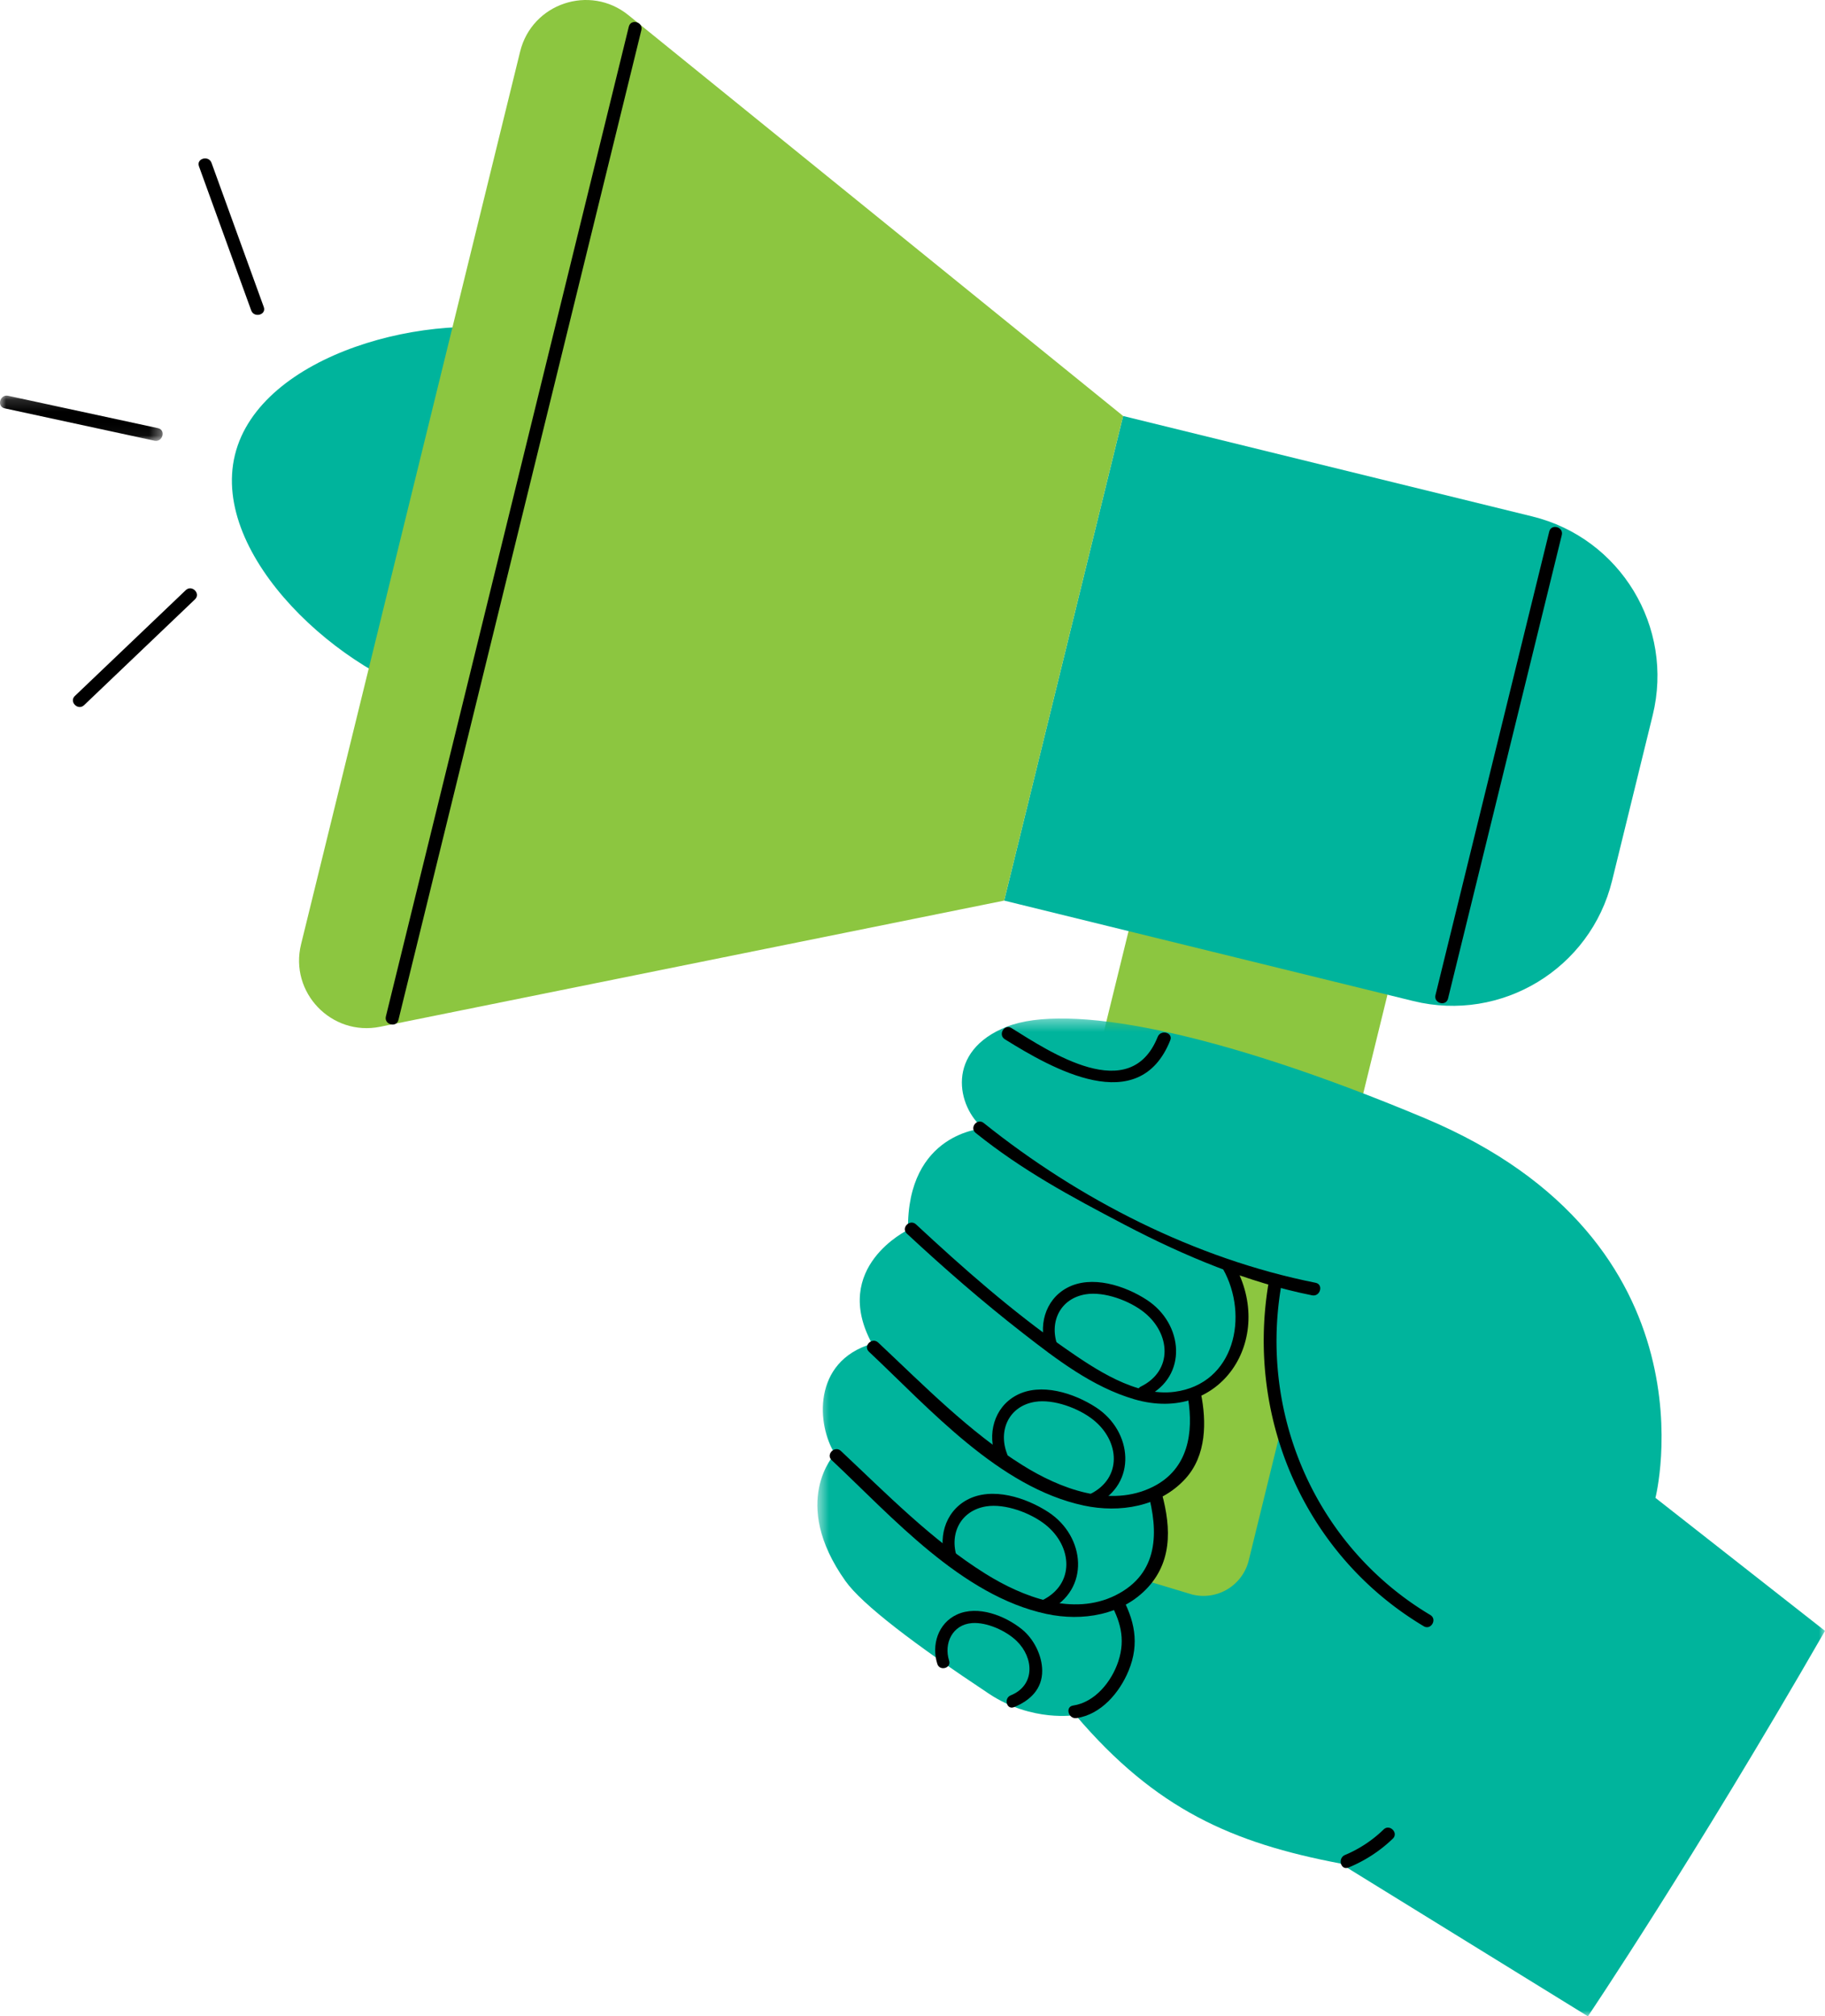 <svg xmlns="http://www.w3.org/2000/svg" width="153" height="169" fill="none"><path fill="#8CC640" fill-rule="evenodd" d="m90.277 95.704 21.707 5.329 6.069-24.725-21.706-5.328-6.07 24.724Z" clip-rule="evenodd"/><path fill="#00B49C" fill-rule="evenodd" d="M56.254 47.095c-2.083 8.485-10.65 13.676-19.136 11.593-8.486-2.083-19.504-12.081-17.42-20.567C21.78 29.636 36.174 25.876 44.66 27.96c8.486 2.083 13.676 10.65 11.593 19.136Z" clip-rule="evenodd"/><path fill="#000" fill-rule="evenodd" d="m7.049 59.105 9.297-8.87c.51-.486-.263-1.257-.771-.772l-9.298 8.87c-.509.487.263 1.257.772.772ZM16.68 13.94l4.38 12.08c.238.656 1.293.373 1.053-.29l-4.38-12.08c-.238-.655-1.292-.373-1.052.29Z" clip-rule="evenodd"/><mask id="a" width="14" height="4" x="0" y="33" maskUnits="userSpaceOnUse" style="mask-type:luminance"><path fill="#fff" fill-rule="evenodd" d="M0 33.16h13.635v3.793H0V33.16Z" clip-rule="evenodd"/></mask><g mask="url(#a)"><path fill="#000" fill-rule="evenodd" d="m.392 34.226 12.56 2.713c.685.148.978-.904.291-1.052L.682 33.173c-.685-.148-.977.904-.29 1.053Z" clip-rule="evenodd"/></g><path fill="#00B49C" fill-rule="evenodd" d="m84.185 75.484 34.305 8.421c7.389 1.814 14.849-2.705 16.662-10.094l3.403-13.863c1.814-7.389-2.705-14.848-10.094-16.662l-34.306-8.42-9.97 40.618Z" clip-rule="evenodd"/><path fill="#8CC640" fill-rule="evenodd" d="m94.156 34.865-9.971 40.62-52.316 10.574c-4.075.823-7.622-2.873-6.63-6.91L43.605 4.323c.991-4.038 5.846-5.671 9.077-3.055l41.473 33.597Z" clip-rule="evenodd"/><path fill="#000" fill-rule="evenodd" d="M52.717 2.231 35.541 72.2l-3.19 12.997c-.167.682.885.972 1.052.29L50.58 15.518l3.19-12.996c.167-.682-.884-.973-1.052-.29Z" clip-rule="evenodd"/><mask id="b" width="85" height="84" x="68" y="85" maskUnits="userSpaceOnUse" style="mask-type:luminance"><path fill="#fff" fill-rule="evenodd" d="M68.523 85.367H153V169H68.523V85.367Z" clip-rule="evenodd"/></mask><g mask="url(#b)"><path fill="#00B49C" fill-rule="evenodd" d="m153 136.693-14.215-11.148s5.487-21.426-19.359-31.833c-17.649-7.393-30.004-9.643-35.018-7.66-5.185 2.051-4.176 6.716-1.97 8.533 0 0-6.411.323-6.316 8.5 0 0-6.506 3.116-3.013 9.541-5.062 1.493-4.618 6.887-3.115 9.223 0 0-3.841 4.022.892 10.676 1.399 1.967 5.818 5.323 12.037 9.446 3.625 2.403 7.24 1.777 7.24 1.777 6.733 7.919 13.162 10.723 22.196 12.441L133.124 169s8.832-13.103 19.876-32.307Z" clip-rule="evenodd"/></g><path fill="#8CC640" fill-rule="evenodd" d="m96.167 132.507 3.791 1.143a3.91 3.91 0 0 0 4.731-2.866l2.499-10.179-.932-5.713.632-7.446-3.415-1.289.692 4.451-.81 3.529-1.488 1.679-1.878 1.075.227 4.571-3.212 4.088.393 3.359-1.23 3.598Z" clip-rule="evenodd"/><path fill="#000" fill-rule="evenodd" d="M115.995 153.34a10.433 10.433 0 0 1-3.234 2.137c-.639.265-.358 1.321.29 1.052a11.829 11.829 0 0 0 3.715-2.418c.507-.488-.265-1.259-.771-.771ZM119.91 135.361c-9.424-5.62-14.303-16.511-12.535-27.362.112-.687-.939-.983-1.052-.29-1.846 11.331 3.168 22.709 13.037 28.595.604.36 1.154-.583.55-.943Z" clip-rule="evenodd"/><path fill="#000" fill-rule="evenodd" d="M110.292 107.517c-10.098-2.009-19.822-6.981-27.821-13.392-.543-.436-1.222.396-.674.835 3.91 3.134 7.865 5.273 12.505 7.702 5.023 2.63 10.348 4.843 15.7 5.907.685.137.979-.915.29-1.052Z" clip-rule="evenodd"/><path fill="#000" fill-rule="evenodd" d="M102.531 106.363c2.199 3.915.993 9.625-4.06 10.293-3.237.429-6.685-1.909-9.205-3.665-4.426-3.086-8.522-6.698-12.47-10.368-.514-.477-1.287.292-.771.772 3.119 2.899 6.338 5.704 9.7 8.32 2.84 2.211 5.869 4.545 9.37 5.566 7.25 2.115 11.887-5.051 8.378-11.297-.344-.612-1.287-.235-.942.379ZM97.26 124.672c-.228.223-.547.368-.96.368-.028 0-.055-.003-.082-.004.92 3.319.956 6.851-2.688 8.672-3.569 1.783-7.797.143-10.92-1.806-4.467-2.789-8.29-6.702-12.112-10.288-.512-.48-1.285.289-.772.771 5.079 4.765 10.893 11.367 18.005 12.889 3 .643 6.372.111 8.521-2.244 2.196-2.406 1.86-5.493 1.008-8.358Z" clip-rule="evenodd"/><path fill="#000" fill-rule="evenodd" d="M93.953 133.664c-.219.268-.547.452-.987.47.943 1.661 1.417 3.2.791 5.106-.558 1.701-1.956 3.44-3.79 3.712-.692.102-.398 1.154.29 1.052 2.052-.304 3.6-2.13 4.358-3.968.953-2.31.492-4.298-.662-6.372ZM84.243 87.108c3.955 2.46 11.244 6.648 13.865.088.26-.652-.794-.936-1.052-.29-2.31 5.778-9.034 1.267-12.262-.74-.598-.372-1.147.572-.55.942ZM87.873 134.987c3.532-1.734 3.145-6.204.015-8.248-1.862-1.216-4.725-2.157-6.819-1.024-1.913 1.036-2.49 3.344-1.714 5.291.234.585 1.193.33.956-.263-.812-2.035.139-4.128 2.37-4.485 1.58-.252 3.735.546 4.983 1.548 2.25 1.809 2.471 4.969-.291 6.325-.573.281-.07 1.136.5.856ZM99.642 117.24l-.035-.001c.443 2.762.064 5.873-2.954 7.381-3.57 1.783-7.797.144-10.92-1.806-4.467-2.788-8.29-6.702-12.112-10.288-.512-.48-1.285.29-.771.771 5.078 4.765 10.892 11.367 18.004 12.89 3 .642 6.372.11 8.522-2.245 1.782-1.953 1.781-4.784 1.304-7.153-.23.27-.576.451-1.038.451Z" clip-rule="evenodd"/><path fill="#000" fill-rule="evenodd" d="M91.877 126.072c3.471-1.704 3.09-6.096.015-8.105-1.83-1.195-4.644-2.12-6.7-1.006-1.881 1.018-2.449 3.286-1.685 5.199.23.575 1.171.325.939-.259-.799-1.999.136-4.056 2.33-4.406 1.552-.248 3.67.536 4.895 1.521 2.212 1.777 2.43 4.882-.285 6.215-.563.277-.07 1.117.491.841ZM96.133 117.058c3.47-1.704 3.09-6.096.015-8.105-1.83-1.195-4.644-2.12-6.701-1.006-1.88 1.018-2.448 3.286-1.684 5.199.23.575 1.171.324.939-.259-.799-1.999.136-4.056 2.33-4.406 1.552-.248 3.67.536 4.895 1.521 2.212 1.777 2.43 4.882-.285 6.215-.563.276-.07 1.117.491.841ZM85.006 143.087c1.35-.548 2.376-1.514 2.367-3.058-.007-1.28-.706-2.664-1.697-3.466-1.406-1.139-3.704-2.046-5.455-1.236-1.579.731-2.147 2.547-1.64 4.139.2.626 1.19.358.989-.272-.46-1.445.268-3.03 1.925-3.153 1.238-.092 2.86.643 3.745 1.506 1.447 1.412 1.552 3.717-.507 4.552-.603.244-.339 1.236.273.988ZM129.882 44.555l-9.538 38.853c-.167.682.885.973 1.052.29l9.538-38.853c.167-.682-.885-.972-1.052-.29Z" clip-rule="evenodd"/></svg>
